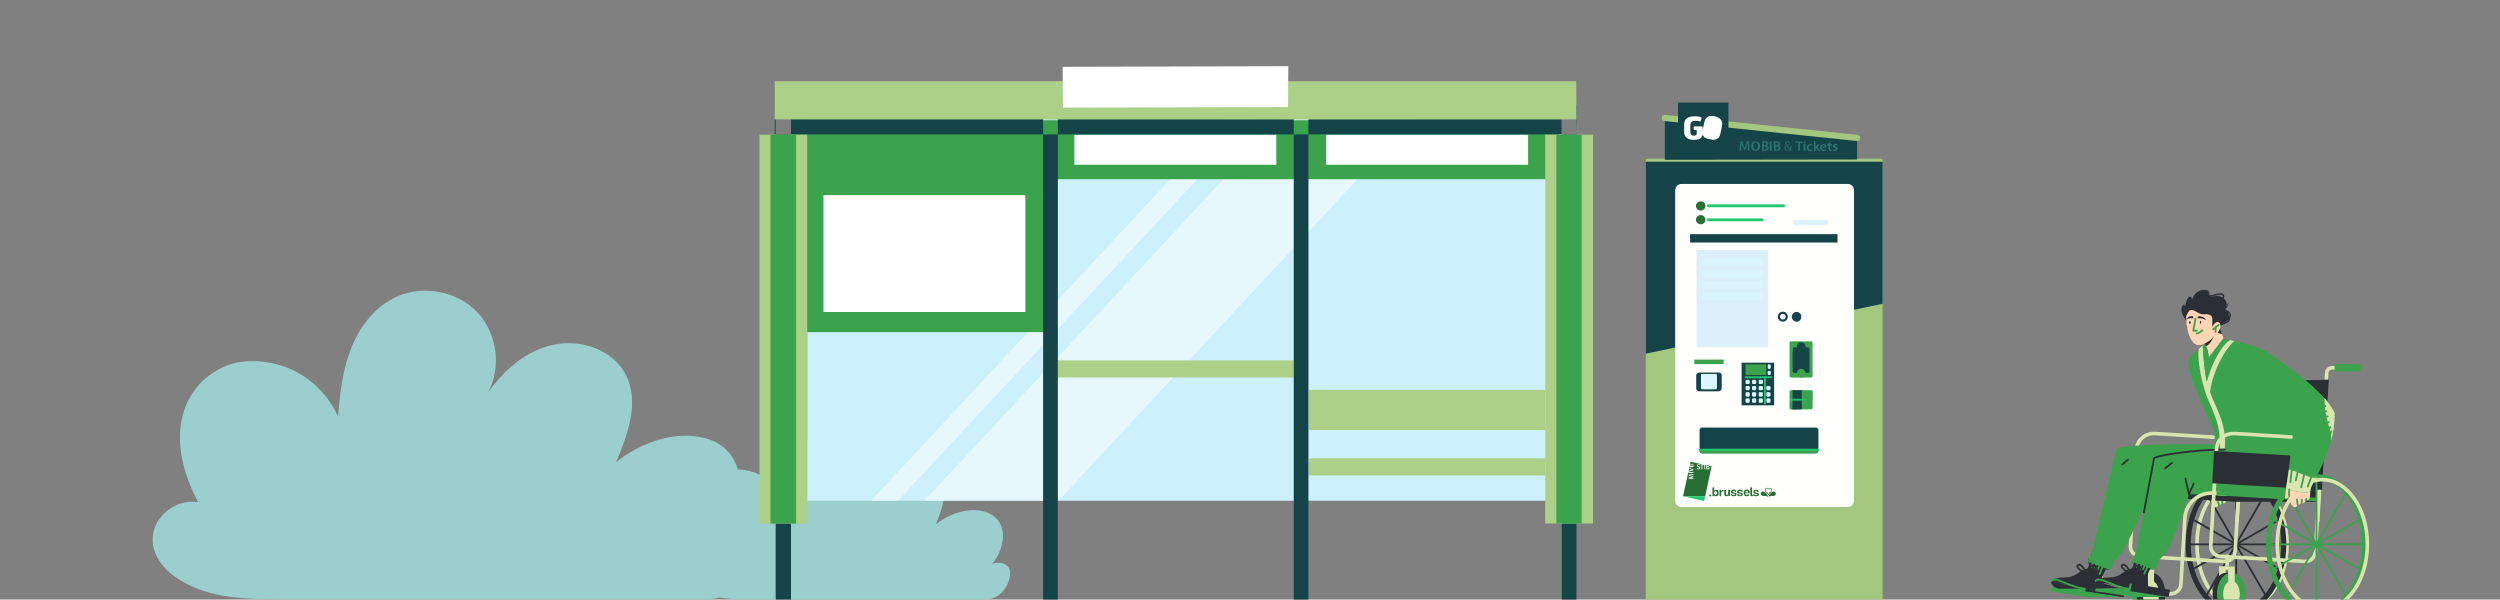 <svg width="688" height="165" viewBox="0 0 688 165" fill="none" xmlns="http://www.w3.org/2000/svg">
<rect x="0" y="0" width="688" height="165" fill="#808080" stroke="none"/>
<path d="M56.801 162.865C49.82 160.73 42.256 155.967 42.007 148.741C41.758 142.5 48.324 136.998 54.557 138.23C43.919 118.193 51.648 104.152 63.533 100.21C70.681 97.911 85.974 99.635 93.039 114.58C93.538 108.175 94.286 101.688 96.696 95.694C99.106 89.699 103.345 84.197 109.329 81.57C116.643 78.367 125.952 80.174 131.438 86.004C136.84 91.834 138.087 101.113 134.264 108.093C138.586 101.852 144.819 96.433 152.383 94.872C159.863 93.23 168.673 96.268 172.164 103.002C176.07 110.475 172.829 119.425 169.587 127.144C175.571 122.464 183.218 119.343 190.698 120C205.493 121.314 207.155 136.341 197.181 148.084C198.76 145.292 204.828 145.867 206.739 149.151C208.568 152.436 204.994 164.918 194.521 164.918H76.915C70.349 164.918 62.952 164.754 56.801 162.865ZM195.934 163.85C192.028 162.701 187.955 160.073 187.789 156.131C187.706 152.765 191.28 149.726 194.688 150.383C188.87 139.462 193.109 131.825 199.591 129.69C203.498 128.376 211.809 129.361 215.716 137.491C215.965 133.96 216.38 130.429 217.71 127.144C218.957 123.942 221.284 120.903 224.526 119.507C228.515 117.701 233.668 118.686 236.66 121.889C239.652 125.091 240.317 130.183 238.24 133.96C240.567 130.511 243.974 127.555 248.047 126.734C252.203 125.83 256.94 127.473 258.935 131.168C261.013 135.274 259.267 140.119 257.522 144.307C260.763 141.761 264.919 140.119 268.992 140.447C277.137 141.186 278.051 149.398 272.566 155.803C273.397 154.325 276.721 154.571 277.719 156.378C278.799 158.184 276.805 165 271.07 165H206.905C203.248 165 199.259 164.918 195.934 163.85Z" fill="#9ACFCD"/>
<path d="M517.634 168.546H453.297C453.065 168.546 452.911 168.314 452.911 168.082V44.047C452.911 43.816 453.065 43.661 453.297 43.661H517.634C517.865 43.661 518.097 43.816 518.097 44.047V168.082C518.097 168.314 517.865 168.546 517.634 168.546Z" fill="#A3C77E"/>
<path d="M518.097 44.511H452.911V97.338L518.097 83.59V44.511Z" fill="#154448"/>
<path d="M508.454 139.507H462.785C461.782 139.507 461.011 138.734 461.011 137.73V52.389C461.011 51.385 461.782 50.612 462.785 50.612H508.454C509.456 50.612 510.228 51.385 510.228 52.389V137.73C510.228 138.734 509.456 139.507 508.454 139.507Z" fill="#FFFFFE"/>
<path d="M493.643 60.575H503.054V61.888H493.643V60.575Z" fill="#DBF0FA"/>
<path d="M458.157 43.97V32.462L511.077 37.946V43.893L458.157 43.97Z" fill="#154448"/>
<path fill-rule="evenodd" clip-rule="evenodd" d="M470.654 136.649C470.5 136.649 470.346 136.494 470.346 136.34C470.346 136.185 470.5 136.108 470.654 136.108C470.886 136.108 470.963 136.185 470.963 136.34C470.911 136.546 470.809 136.649 470.654 136.649ZM471.734 134.641C471.734 134.872 471.734 134.872 471.734 134.95C471.734 135.001 471.734 135.027 471.734 135.027C471.811 135.027 471.889 134.795 472.274 134.795C472.737 134.795 472.969 135.104 472.969 135.645C472.969 136.263 472.737 136.572 472.274 136.572C471.734 136.572 471.734 136.263 471.657 136.263C471.657 136.263 471.657 136.34 471.657 136.417C471.657 136.572 471.58 136.572 471.426 136.572C471.271 136.572 471.271 136.494 471.271 136.417C471.271 136.108 471.271 135.49 471.271 134.332C471.271 134.177 471.271 134.1 471.503 134.1C471.734 134.1 471.734 134.177 471.734 134.332V134.641ZM472.506 135.645C472.506 135.259 472.351 135.181 472.12 135.181C471.889 135.181 471.734 135.259 471.734 135.645C471.734 136.031 471.889 136.185 472.12 136.185C472.351 136.185 472.506 136.031 472.506 135.645ZM473.663 136.34C473.663 136.494 473.663 136.572 473.431 136.572C473.277 136.572 473.2 136.494 473.2 136.34C473.2 135.49 473.2 135.027 473.2 134.95C473.2 134.872 473.277 134.795 473.431 134.795C473.586 134.795 473.586 134.872 473.586 134.95C473.586 135.104 473.663 135.104 473.663 135.104C473.74 135.104 473.74 134.795 474.126 134.795C474.28 134.795 474.357 134.872 474.357 135.027C474.357 135.104 474.28 135.259 474.126 135.259C473.817 135.259 473.663 135.413 473.663 135.722V136.34ZM475.9 136.494C475.746 136.494 475.669 136.494 475.669 136.34C475.669 136.263 475.669 136.263 475.669 136.263C475.591 136.263 475.591 136.572 475.051 136.572C474.691 136.572 474.511 136.314 474.511 135.799C474.511 135.259 474.511 135.568 474.511 134.95C474.511 134.872 474.511 134.795 474.743 134.795C474.897 134.795 474.974 134.795 474.974 134.95C474.974 135.027 474.974 135.568 474.974 135.722C474.974 136.031 475.077 136.185 475.283 136.185C475.489 136.185 475.591 136.005 475.591 135.645C475.591 135.181 475.591 135.027 475.591 134.95C475.591 134.795 475.669 134.795 475.823 134.795C476.054 134.795 476.131 134.795 476.131 134.95C476.131 135.181 476.131 136.263 476.131 136.34C476.131 136.443 476.054 136.494 475.9 136.494ZM477.134 136.263C477.366 136.263 477.443 136.108 477.443 136.031C477.443 135.954 477.289 135.876 476.903 135.876C476.44 135.799 476.363 135.568 476.363 135.336C476.363 134.95 476.749 134.718 477.134 134.718C477.597 134.718 477.829 134.95 477.829 135.259C477.829 135.362 477.751 135.413 477.597 135.413C477.52 135.413 477.443 135.336 477.443 135.259C477.391 135.156 477.289 135.104 477.134 135.104C476.929 135.104 476.826 135.156 476.826 135.259C476.826 135.413 476.826 135.49 477.211 135.568C477.829 135.645 477.906 135.799 477.906 136.031C477.906 136.34 477.674 136.572 477.057 136.572C476.517 136.572 476.363 136.263 476.363 136.108C476.363 136.005 476.414 135.954 476.517 135.954C476.749 135.954 476.671 136.263 477.134 136.263ZM478.909 136.263C479.14 136.263 479.14 136.108 479.14 136.031C479.14 135.954 479.063 135.876 478.677 135.876C478.214 135.799 478.06 135.568 478.06 135.336C478.06 134.95 478.446 134.718 478.831 134.718C479.371 134.718 479.603 134.95 479.603 135.259C479.603 135.362 479.526 135.413 479.371 135.413C479.294 135.413 479.217 135.336 479.217 135.259C479.114 135.156 478.986 135.104 478.831 135.104C478.626 135.104 478.523 135.156 478.523 135.259C478.523 135.413 478.6 135.49 478.986 135.568C479.526 135.645 479.603 135.799 479.603 136.031C479.603 136.34 479.371 136.572 478.831 136.572C478.291 136.572 478.06 136.263 478.06 136.108C478.06 136.005 478.111 135.954 478.214 135.954C478.446 135.954 478.446 136.263 478.909 136.263ZM480.683 136.572C480.143 136.572 479.834 136.185 479.834 135.645C479.834 135.104 480.143 134.718 480.683 134.718C481.223 134.718 481.531 135.027 481.531 135.49C481.531 135.645 481.454 135.722 481.3 135.722C481.223 135.722 480.451 135.722 480.374 135.722C480.297 135.722 480.297 135.722 480.297 135.799C480.297 136.031 480.451 136.185 480.683 136.185C481.146 136.185 481.069 135.954 481.3 135.954C481.377 135.954 481.454 135.954 481.454 136.108C481.454 136.263 481.223 136.572 480.683 136.572ZM480.991 135.49C481.043 135.49 481.069 135.465 481.069 135.413C481.069 135.259 480.991 135.104 480.683 135.104C480.374 135.104 480.297 135.259 480.297 135.413C480.297 135.465 480.323 135.49 480.374 135.49H480.991ZM481.686 134.255C481.686 134.152 481.763 134.1 481.917 134.1C482.071 134.1 482.149 134.1 482.149 134.255C482.149 134.486 482.149 135.954 482.149 136.108C482.149 136.16 482.174 136.185 482.226 136.185C482.226 136.185 482.251 136.185 482.303 136.185C482.406 136.185 482.457 136.237 482.457 136.34C482.457 136.494 482.354 136.572 482.149 136.572C481.84 136.572 481.686 136.417 481.686 136.108V134.255ZM483.306 136.263C483.537 136.263 483.614 136.185 483.614 136.108C483.614 135.954 483.46 135.954 483.074 135.876C482.611 135.799 482.534 135.568 482.534 135.336C482.534 134.95 482.843 134.795 483.229 134.795C483.769 134.795 484 135.027 484 135.259C484 135.362 483.923 135.413 483.769 135.413C483.691 135.413 483.614 135.336 483.614 135.336C483.511 135.181 483.383 135.104 483.229 135.104C483.074 135.104 482.997 135.181 482.997 135.336C482.997 135.413 482.997 135.49 483.383 135.568C483.923 135.645 484.077 135.799 484.077 136.031C484.077 136.34 483.846 136.572 483.229 136.572C482.689 136.572 482.457 136.34 482.457 136.185C482.457 136.031 482.534 135.954 482.689 135.954C482.843 135.954 482.843 136.263 483.306 136.263ZM486.314 136.031C486.391 136.185 486.469 136.417 486.546 136.572C486.546 136.674 486.546 136.726 486.546 136.726C486.494 136.726 486.443 136.726 486.391 136.726C486.391 136.649 486.237 136.494 486.006 136.494C485.697 136.417 485.543 136.494 485.234 136.494C484.926 136.494 484.54 136.263 484.54 135.876C484.54 135.49 484.849 135.259 485.157 135.259C485.697 135.259 486.083 135.722 486.314 136.031ZM488.089 135.259C488.397 135.259 488.706 135.49 488.706 135.876C488.706 136.263 488.397 136.494 488.089 136.494C487.703 136.494 487.549 136.417 487.24 136.494C487.086 136.494 486.931 136.649 486.854 136.726C486.854 136.726 486.829 136.726 486.777 136.726C486.726 136.726 486.726 136.674 486.777 136.572C486.777 136.417 486.854 136.185 487.009 136.031C487.24 135.722 487.626 135.259 488.089 135.259Z" fill="#296E35"/>
<path fill-rule="evenodd" clip-rule="evenodd" d="M487.702 134.872C487.702 135.027 487.625 135.104 487.548 135.181C487.548 135.336 487.394 135.413 487.317 135.49C487.085 135.722 486.931 135.876 486.777 136.185C486.777 136.237 486.751 136.262 486.699 136.262C486.648 136.262 486.622 136.237 486.622 136.185C486.468 135.876 486.314 135.722 486.082 135.49C485.928 135.413 485.851 135.336 485.774 135.181C485.774 135.104 485.697 135.027 485.697 134.872C485.697 134.486 486.005 134.254 486.314 134.254C486.468 134.254 486.622 134.332 486.699 134.409C486.777 134.332 486.931 134.254 487.085 134.254C487.394 134.254 487.702 134.486 487.702 134.872ZM487.548 134.872C487.548 134.641 487.317 134.409 487.085 134.409C486.854 134.409 486.777 134.563 486.699 134.641C486.622 134.563 486.545 134.409 486.314 134.409C486.082 134.409 485.851 134.641 485.851 134.872C485.851 134.924 485.877 135.001 485.928 135.104C486.159 135.413 486.468 135.49 486.699 135.953C486.931 135.49 487.239 135.413 487.471 135.104C487.522 135.001 487.548 134.924 487.548 134.872ZM471.039 128.307L469.265 136.571H463.171L464.637 129.852L466.025 129.389V129.157L464.868 128.771L464.945 128.539H466.025V128.153C466.025 127.793 465.897 127.612 465.639 127.612C465.485 127.612 465.331 127.69 465.254 127.921C465.254 127.818 465.202 127.741 465.099 127.69L465.254 127.072L468.725 127.844H467.954V127.999H468.262V129.157H468.494V127.999H468.879V127.844L469.034 127.921V129.157H469.265V127.921L469.574 127.999V129.157H469.959C470.268 129.157 470.499 129.08 470.499 128.771C470.499 128.694 470.422 128.539 470.191 128.462C470.345 128.41 470.422 128.333 470.422 128.23L471.039 128.307ZM466.025 129.929H464.714V130.161H466.025V129.929ZM466.025 130.47L464.714 130.624V130.933L465.485 131.088C465.588 131.139 465.639 131.165 465.639 131.165C465.639 131.165 465.588 131.191 465.485 131.242L464.714 131.397V131.706L466.025 131.86V131.628L465.254 131.551C465.099 131.551 465.022 131.551 464.945 131.551C465.022 131.551 465.099 131.551 465.254 131.474L466.025 131.32V131.088L465.177 130.856C465.074 130.805 464.997 130.779 464.945 130.779C465.022 130.779 465.099 130.779 465.177 130.779L466.025 130.702V130.47ZM467.954 128.694C467.954 128.539 467.799 128.385 467.568 128.307H467.414C467.259 128.23 467.259 128.23 467.259 128.076C467.259 127.999 467.337 127.921 467.491 127.921C467.568 127.921 467.645 127.921 467.799 127.999L467.877 127.844C467.774 127.793 467.645 127.767 467.491 127.767C467.182 127.767 467.028 127.921 467.028 128.153C467.028 128.205 467.028 128.256 467.028 128.307C467.079 128.41 467.182 128.488 467.337 128.539H467.491C467.594 128.591 467.645 128.668 467.645 128.771C467.645 128.874 467.568 128.925 467.414 128.925C467.259 128.925 467.131 128.9 467.028 128.848L466.951 129.003C467.105 129.106 467.259 129.157 467.414 129.157C467.722 129.157 467.954 128.925 467.954 128.694ZM465.485 129.312L464.714 129.543L464.868 128.925L465.408 129.157C465.614 129.209 465.717 129.234 465.717 129.234C465.717 129.234 465.639 129.26 465.485 129.312ZM470.191 128.539C470.268 128.539 470.268 128.616 470.268 128.694C470.268 128.848 470.191 128.925 470.037 128.925H469.805V128.539H470.037C470.088 128.488 470.139 128.488 470.191 128.539ZM465.871 128.076V128.23H465.408V128.076C465.408 128.024 465.408 127.973 465.408 127.921C465.485 127.844 465.562 127.767 465.639 127.767C465.717 127.767 465.871 127.844 465.871 128.076ZM470.037 128.307H469.805V127.999L470.268 128.076C470.268 128.076 470.268 128.102 470.268 128.153C470.268 128.205 470.242 128.23 470.191 128.23C470.114 128.307 470.114 128.307 470.037 128.307ZM465.254 128.23H465.022L465.099 127.844C465.151 127.844 465.177 127.87 465.177 127.921C465.228 127.921 465.254 127.973 465.254 128.076V128.23Z" fill="#296E35"/>
<path d="M463.171 136.572L468.957 137.885L469.265 136.572H463.171Z" fill="#22C96F"/>
<path d="M469.343 56.636C469.343 57.408 468.725 57.949 468.031 57.949C467.337 57.949 466.72 57.408 466.72 56.636C466.72 55.941 467.337 55.4 468.031 55.4C468.725 55.4 469.343 55.941 469.343 56.636ZM469.343 60.498C469.343 61.193 468.725 61.733 468.031 61.733C467.337 61.733 466.72 61.193 466.72 60.498C466.72 59.725 467.337 59.185 468.031 59.185C468.725 59.185 469.343 59.725 469.343 60.498Z" fill="#296E35"/>
<path d="M484.926 60.498H470.114" stroke="#22C96F" stroke-width="0.8" stroke-linecap="round" stroke-linejoin="round"/>
<path d="M490.866 56.636H470.114" stroke="#22C96F" stroke-width="0.8" stroke-linecap="round" stroke-linejoin="round"/>
<path d="M472.968 107.687H467.645C467.183 107.687 466.797 107.301 466.797 106.837V103.285C466.797 102.821 467.183 102.512 467.645 102.512H472.968C473.431 102.512 473.817 102.821 473.817 103.285V106.837C473.817 107.301 473.431 107.687 472.968 107.687Z" fill="#154448"/>
<path d="M472.12 107.146H468.494C468.263 107.146 468.108 106.992 468.108 106.76V103.207C468.108 103.053 468.263 102.898 468.494 102.898H472.12C472.351 102.898 472.506 103.053 472.506 103.207V106.76C472.506 106.992 472.351 107.146 472.12 107.146Z" fill="#DAF5FD"/>
<path d="M474.357 100.195H466.257V98.96H474.357V100.195Z" fill="#3AA34C"/>
<path d="M499.66 124.755H468.494C468.031 124.755 467.723 124.446 467.723 124.06V118.345C467.723 117.959 468.031 117.65 468.494 117.65H499.66C500.123 117.65 500.431 117.959 500.431 118.345V124.06C500.431 124.446 500.123 124.755 499.66 124.755Z" fill="#154448"/>
<path d="M499.66 124.755H468.494C468.031 124.755 467.723 124.446 467.723 124.06V123.751H500.431V124.06C500.431 124.446 500.123 124.755 499.66 124.755ZM498.426 112.63L492.871 112.707C492.64 112.707 492.486 112.475 492.486 112.244V107.764C492.486 107.532 492.717 107.378 492.948 107.378H498.426C498.657 107.378 498.888 107.532 498.888 107.764L498.811 112.244C498.811 112.475 498.657 112.63 498.426 112.63Z" fill="#3AA34C"/>
<path d="M495.88 112.63L493.257 112.707L493.334 107.378H495.88V112.63Z" fill="#154448"/>
<path d="M496.651 110.004H492.871" stroke="#22C96F" stroke-width="0.5" stroke-linecap="round" stroke-linejoin="round"/>
<path d="M467.723 123.751H500.431" stroke="#22C96F" stroke-width="0.5" stroke-linecap="round" stroke-linejoin="round"/>
<path d="M488.243 111.548H479.294V99.809H488.243V111.548Z" fill="#154448"/>
<path d="M480.374 103.207H486.083V100.272H480.374V103.207Z" fill="#3AA34C"/>
<path d="M481.223 105.679H480.683C480.528 105.679 480.374 105.524 480.374 105.37V104.829C480.374 104.675 480.528 104.52 480.683 104.52H481.223C481.377 104.52 481.531 104.675 481.531 104.829V105.37C481.531 105.524 481.377 105.679 481.223 105.679ZM482.997 105.679H482.457C482.303 105.679 482.148 105.524 482.148 105.37V104.829C482.148 104.675 482.303 104.52 482.457 104.52H482.997C483.228 104.52 483.305 104.675 483.305 104.829V105.37C483.305 105.524 483.228 105.679 482.997 105.679ZM484.848 105.679H484.308C484.077 105.679 484 105.524 484 105.37V104.829C484 104.675 484.077 104.52 484.308 104.52H484.848C485.003 104.52 485.157 104.675 485.157 104.829V105.37C485.157 105.524 485.003 105.679 484.848 105.679ZM481.223 107.378H480.683C480.528 107.378 480.374 107.301 480.374 107.069V106.528C480.374 106.374 480.528 106.219 480.683 106.219H481.223C481.377 106.219 481.531 106.374 481.531 106.528V107.069C481.531 107.301 481.377 107.378 481.223 107.378ZM482.997 107.378H482.457C482.303 107.378 482.148 107.301 482.148 107.069V106.528C482.148 106.374 482.303 106.219 482.457 106.219H482.997C483.228 106.219 483.305 106.374 483.305 106.528V107.069C483.305 107.301 483.228 107.378 482.997 107.378ZM484.848 107.378H484.308C484.077 107.378 484 107.301 484 107.069V106.528C484 106.374 484.077 106.219 484.308 106.219H484.848C485.003 106.219 485.157 106.374 485.157 106.528V107.069C485.157 107.301 485.003 107.378 484.848 107.378ZM481.223 109.154H480.683C480.528 109.154 480.374 109 480.374 108.768V108.227C480.374 108.073 480.528 107.918 480.683 107.918H481.223C481.377 107.918 481.531 108.073 481.531 108.227V108.768C481.531 109 481.377 109.154 481.223 109.154ZM482.997 109.154H482.457C482.303 109.154 482.148 109 482.148 108.768V108.227C482.148 108.073 482.303 107.918 482.457 107.918H482.997C483.228 107.918 483.305 108.073 483.305 108.227V108.768C483.305 109 483.228 109.154 482.997 109.154ZM484.848 109.154H484.308C484.077 109.154 484 109 484 108.768V108.227C484 108.073 484.077 107.918 484.308 107.918H484.848C485.003 107.918 485.157 108.073 485.157 108.227V108.768C485.157 109 485.003 109.154 484.848 109.154ZM481.223 110.853H480.683C480.528 110.853 480.374 110.699 480.374 110.467V110.004C480.374 109.772 480.528 109.618 480.683 109.618H481.223C481.377 109.618 481.531 109.772 481.531 110.004V110.467C481.531 110.699 481.377 110.853 481.223 110.853ZM482.997 110.853H482.457C482.303 110.853 482.148 110.699 482.148 110.467V110.004C482.148 109.772 482.303 109.618 482.457 109.618H482.997C483.228 109.618 483.305 109.772 483.305 110.004V110.467C483.305 110.699 483.228 110.853 482.997 110.853ZM484.848 110.853H484.308C484.077 110.853 484 110.699 484 110.467V110.004C484 109.772 484.077 109.618 484.308 109.618H484.848C485.003 109.618 485.157 109.772 485.157 110.004V110.467C485.157 110.699 485.003 110.853 484.848 110.853ZM486.931 107.378H486.391C486.237 107.378 486.083 107.301 486.083 107.069V106.528C486.083 106.374 486.237 106.219 486.391 106.219H486.931C487.085 106.219 487.24 106.374 487.24 106.528V107.069C487.24 107.301 487.085 107.378 486.931 107.378ZM486.931 109.154H486.391C486.237 109.154 486.083 109 486.083 108.768V108.227C486.083 108.073 486.237 107.918 486.391 107.918H486.931C487.085 107.918 487.24 108.073 487.24 108.227V108.768C487.24 109 487.085 109.154 486.931 109.154ZM487.008 101.508H486.7C486.545 101.508 486.468 101.354 486.468 101.199V100.581C486.468 100.427 486.545 100.272 486.7 100.272H487.008C487.163 100.272 487.317 100.427 487.317 100.581V101.199C487.317 101.354 487.163 101.508 487.008 101.508ZM487.008 103.207H486.7C486.545 103.207 486.468 103.053 486.468 102.898V102.28C486.468 102.126 486.545 102.049 486.7 102.049H487.008C487.163 102.049 487.317 102.126 487.317 102.28V102.898C487.317 103.053 487.163 103.207 487.008 103.207ZM486.931 110.853H486.391C486.237 110.853 486.083 110.699 486.083 110.467V110.004C486.083 109.772 486.237 109.618 486.391 109.618H486.931C487.085 109.618 487.24 109.772 487.24 110.004V110.467C487.24 110.699 487.085 110.853 486.931 110.853Z" fill="#DAF5FD"/>
<path d="M480.374 103.825H487.471" stroke="#22C96F" stroke-width="0.5" stroke-linecap="round" stroke-linejoin="round"/>
<path d="M485.697 111.085V103.825" stroke="#22C96F" stroke-width="0.5" stroke-linecap="round" stroke-linejoin="round"/>
<path d="M498.425 103.902H492.871C492.717 103.902 492.485 103.671 492.485 103.516V94.326C492.485 94.171 492.717 93.939 492.871 93.939H498.425C498.657 93.939 498.811 94.171 498.811 94.326V103.516C498.811 103.671 498.657 103.902 498.425 103.902Z" fill="#3AA34C"/>
<path d="M496.883 95.407C496.883 96.025 496.343 96.565 495.648 96.565C495.031 96.565 494.491 96.025 494.491 95.407C494.491 94.712 495.031 94.171 495.648 94.171C496.343 94.171 496.883 94.712 496.883 95.407ZM497.345 102.666H493.951C493.643 102.666 493.334 102.435 493.334 102.049V96.179C493.334 95.793 493.643 95.561 493.951 95.561H497.345C497.731 95.561 497.963 95.793 497.963 96.179V102.049C497.963 102.435 497.731 102.666 497.345 102.666Z" fill="#154448"/>
<path d="M496.883 102.667C496.883 103.362 496.343 103.902 495.648 103.902C495.031 103.902 494.491 103.362 494.491 102.667C494.491 102.049 495.031 101.508 495.648 101.508C496.343 101.508 496.883 102.049 496.883 102.667Z" fill="#3AA34C"/>
<path d="M486.623 95.561H466.874V68.839H486.623V95.561Z" fill="#DBF0FA"/>
<path d="M484.694 73.164H468.803C468.571 73.164 468.417 72.932 468.417 72.778V71.311C468.417 71.079 468.571 70.924 468.803 70.924H484.694C484.926 70.924 485.08 71.079 485.08 71.311V72.778C485.08 72.932 484.926 73.164 484.694 73.164ZM484.694 76.408H468.803C468.571 76.408 468.417 76.176 468.417 76.022V74.554C468.417 74.323 468.571 74.168 468.803 74.168H484.694C484.926 74.168 485.08 74.323 485.08 74.554V76.022C485.08 76.176 484.926 76.408 484.694 76.408ZM484.694 79.497H468.803C468.571 79.497 468.417 79.265 468.417 79.111V77.644C468.417 77.412 468.571 77.257 468.803 77.257H484.694C484.926 77.257 485.08 77.412 485.08 77.644V79.111C485.08 79.265 484.926 79.497 484.694 79.497ZM484.694 82.664H468.803C468.571 82.664 468.417 82.509 468.417 82.277V80.81C468.417 80.656 468.571 80.424 468.803 80.424H484.694C484.926 80.424 485.08 80.656 485.08 80.81V82.277C485.08 82.509 484.926 82.664 484.694 82.664Z" fill="#DAF5FD"/>
<path d="M458.157 32.462L511.077 37.946" stroke="#A3C77E" stroke-width="1.7" stroke-linecap="round" stroke-linejoin="round"/>
<path d="M475.668 28.215H461.782V42.117H475.668V28.215Z" fill="#154448"/>
<path d="M471.888 31.999C470.268 31.69 469.419 32.154 469.034 33.621L468.571 35.783V35.088C468.571 34.779 468.571 34.779 468.185 34.779H466.257C466.102 34.779 466.102 34.857 466.102 34.934V35.629C466.102 35.783 466.179 35.783 466.257 35.783H466.797C466.951 35.783 466.951 35.861 466.951 35.938V36.633C466.951 37.019 466.797 37.328 466.179 37.328C465.408 37.328 465.177 36.942 465.177 36.092V34.548C465.177 33.389 465.871 33.235 466.642 33.235C467.337 33.235 467.645 33.312 467.877 33.467C468.031 33.467 468.339 32.462 468.262 32.385C468.185 32.231 467.645 31.999 466.488 31.999C464.019 31.999 463.479 33.08 463.479 34.393V36.324C463.479 37.483 464.174 38.487 466.179 38.487C467.954 38.487 468.417 37.791 468.571 37.019C468.802 37.946 469.882 38.255 470.577 38.332C471.271 38.487 472.968 38.873 473.431 36.865L473.894 34.702C474.279 33.003 473.122 32.308 471.888 31.999Z" fill="white"/>
<path fill-rule="evenodd" clip-rule="evenodd" d="M480.991 39.336C480.914 39.645 480.22 41.19 480.22 41.19H479.911C479.911 41.19 479.294 39.645 479.217 39.336C479.217 39.645 479.14 41.499 479.14 41.499H478.754L478.831 38.873H479.448L480.065 40.727L480.76 38.873H481.377L481.454 41.499H480.991C480.991 41.499 480.991 39.645 480.991 39.336ZM484.385 40.109C484.385 41.035 483.845 41.499 483.151 41.499C482.38 41.499 481.917 40.958 481.917 40.186C481.917 39.414 482.457 38.873 483.151 38.873C483.922 38.873 484.385 39.414 484.385 40.109ZM482.457 40.186C482.457 40.727 482.688 41.113 483.151 41.113C483.614 41.113 483.845 40.727 483.845 40.186C483.845 39.645 483.614 39.182 483.151 39.182C482.688 39.182 482.457 39.645 482.457 40.186ZM484.925 38.873H485.62C485.928 38.873 486.16 38.873 486.314 39.028C486.468 39.105 486.622 39.259 486.622 39.491C486.622 39.723 486.468 39.954 486.16 40.109C486.468 40.186 486.7 40.34 486.7 40.727C486.7 40.958 486.622 41.113 486.468 41.267C486.237 41.422 485.928 41.499 485.465 41.499H484.925V38.873ZM485.388 39.954H485.62C485.928 39.954 486.082 39.8 486.082 39.568C486.082 39.336 485.928 39.182 485.62 39.182C485.517 39.182 485.44 39.208 485.388 39.259V39.954ZM485.388 41.113C485.44 41.113 485.517 41.113 485.62 41.113C485.928 41.113 486.16 41.035 486.16 40.727C486.16 40.418 485.928 40.263 485.62 40.263H485.388V41.113ZM487.548 41.499H487.008V38.873H487.548V41.499ZM488.165 38.873H488.86C489.245 38.873 489.4 38.95 489.631 39.105C489.785 39.182 489.862 39.336 489.862 39.568C489.862 39.8 489.708 40.032 489.477 40.109C489.708 40.186 489.94 40.418 489.94 40.727C489.94 40.958 489.862 41.19 489.708 41.267C489.554 41.422 489.245 41.499 488.782 41.499H488.165V38.873ZM488.628 39.954H488.86C489.245 39.954 489.4 39.8 489.4 39.645C489.4 39.336 489.245 39.259 488.937 39.259C488.782 39.259 488.68 39.259 488.628 39.259V39.954ZM488.628 41.19C488.68 41.19 488.757 41.19 488.86 41.19C489.168 41.19 489.477 41.035 489.477 40.727C489.477 40.418 489.245 40.34 488.86 40.34H488.628V41.19ZM491.02 40.804C491.02 40.495 491.2 40.263 491.56 40.109V40.032C491.56 40.032 491.328 39.8 491.328 39.491C491.328 39.182 491.56 38.873 491.945 38.873C492.331 38.873 492.485 39.105 492.485 39.414C492.485 39.877 491.945 40.109 491.945 40.109C492.177 40.418 492.408 40.649 492.562 40.881H492.64C492.742 40.675 492.82 40.418 492.871 40.109H493.102C493.051 40.521 492.948 40.83 492.794 41.035C492.897 41.139 493 41.267 493.102 41.422L493.18 41.499H492.794C492.742 41.447 492.691 41.37 492.64 41.267L492.562 41.19V41.267C492.357 41.422 492.1 41.499 491.791 41.499C491.328 41.499 491.02 41.19 491.02 40.804ZM491.637 39.491C491.637 39.645 491.714 39.8 491.791 39.954H491.868C492.1 39.8 492.254 39.645 492.254 39.414C492.254 39.259 492.177 39.105 491.945 39.105C491.714 39.105 491.637 39.259 491.637 39.491ZM491.328 40.804C491.328 41.113 491.56 41.344 491.868 41.344C492.074 41.344 492.254 41.242 492.408 41.035C492.254 40.881 491.945 40.572 491.714 40.263V40.186H491.637C491.431 40.34 491.328 40.546 491.328 40.804ZM494.877 39.336H494.105V38.95H496.034V39.336H495.34V41.499H494.877V39.336ZM496.42 41.499C496.42 41.499 496.342 41.422 496.342 41.19V39.645H496.882V41.19C496.882 41.422 496.882 41.499 496.882 41.499H496.42ZM496.882 39.105C496.882 39.259 496.805 39.414 496.651 39.414C496.497 39.414 496.342 39.259 496.342 39.105C496.342 39.028 496.497 38.873 496.651 38.873C496.805 38.873 496.882 39.028 496.882 39.105ZM498.734 41.499C498.58 41.499 498.425 41.576 498.194 41.576C497.577 41.576 497.191 41.19 497.191 40.572C497.191 40.032 497.577 39.645 498.271 39.645C498.425 39.645 498.58 39.645 498.734 39.723L498.657 40.032C498.554 40.032 498.425 40.006 498.271 39.954C497.885 39.954 497.654 40.263 497.731 40.572C497.731 40.958 497.962 41.19 498.271 41.19C498.425 41.19 498.554 41.164 498.657 41.113L498.734 41.499ZM499.66 40.495L500.2 39.723H500.817L500.122 40.495C500.122 40.495 500.585 40.881 500.894 41.576H500.354C500.045 40.958 499.66 40.649 499.66 40.649V41.576H499.197V39.182C499.197 38.95 499.12 38.873 499.12 38.873H499.582C499.582 38.873 499.66 38.95 499.66 39.182V40.495ZM501.357 40.649C501.357 41.035 501.665 41.19 501.974 41.19C502.205 41.19 502.36 41.19 502.437 41.113L502.514 41.422C502.36 41.525 502.154 41.576 501.897 41.576C501.28 41.576 500.894 41.19 500.894 40.649C500.894 40.109 501.28 39.645 501.82 39.645C502.437 39.645 502.668 40.109 502.668 40.572C502.36 40.727 501.357 40.649 501.357 40.649ZM502.205 40.34C502.205 40.186 502.128 39.954 501.82 39.954C501.511 39.954 501.434 40.186 501.357 40.418C501.357 40.418 501.974 40.418 502.205 40.34ZM503.671 39.182V39.645H504.134V40.032H503.671V40.881C503.671 41.035 503.748 41.19 503.902 41.19C503.954 41.19 504.005 41.19 504.057 41.19V41.499C504.005 41.55 503.902 41.576 503.748 41.576C503.594 41.576 503.465 41.525 503.362 41.422C503.26 41.319 503.208 41.139 503.208 40.881V40.032H502.9V39.645H503.208V39.336L503.671 39.182ZM504.442 41.035C504.597 41.113 504.751 41.19 504.982 41.19C505.137 41.19 505.214 41.113 505.214 41.035C505.214 40.881 505.137 40.804 504.905 40.727C504.597 40.572 504.442 40.418 504.442 40.186C504.442 39.877 504.674 39.568 505.137 39.568C505.368 39.568 505.522 39.645 505.6 39.723L505.522 40.032C505.445 40.032 505.291 39.954 505.137 39.954C504.982 39.954 504.905 40.032 504.905 40.109C504.905 40.263 504.982 40.34 505.214 40.418C505.522 40.495 505.677 40.649 505.677 40.958C505.677 41.267 505.445 41.576 504.982 41.576C504.751 41.576 504.52 41.499 504.365 41.422L504.442 41.035Z" fill="#2D7370"/>
<path d="M491.714 87.143C491.714 86.602 491.251 86.061 490.634 86.061C490.017 86.061 489.554 86.602 489.554 87.143C489.554 87.761 490.017 88.224 490.634 88.224C491.251 88.224 491.714 87.761 491.714 87.143Z" stroke="#154448" stroke-width="0.6" stroke-miterlimit="10"/>
<path d="M495.725 87.143C495.725 86.448 495.185 85.83 494.414 85.83C493.72 85.83 493.102 86.448 493.102 87.143C493.102 87.915 493.72 88.533 494.414 88.533C495.185 88.533 495.725 87.915 495.725 87.143ZM505.677 66.754H465.1V64.436H505.677V66.754Z" fill="#154448"/>
<path d="M617.001 167.6C623.801 167.6 629.401 159.6 629.401 149.8C629.401 140 623.801 132 617.001 132C610.101 132 604.601 140 604.601 149.8C604.601 159.6 610.101 167.6 617.001 167.6Z" stroke="#D9E4AE" stroke-miterlimit="10"/>
<path d="M615.4 131.2V168.4" stroke="#2C2E35" stroke-width="0.5" stroke-miterlimit="10"/>
<path d="M623.9 135L606.8 164.6" stroke="#2C2E35" stroke-width="0.5" stroke-miterlimit="10"/>
<path d="M603.2 156.8L627.6 142.8" stroke="#2C2E35" stroke-width="0.5" stroke-miterlimit="10"/>
<path d="M628.5 149.8H602.2" stroke="#2C2E35" stroke-width="0.5" stroke-miterlimit="10"/>
<path d="M627.6 156.8L603.2 142.8" stroke="#2C2E35" stroke-width="0.5" stroke-miterlimit="10"/>
<path d="M607 135.4L623.7 164.2" stroke="#2C2E35" stroke-width="0.5" stroke-miterlimit="10"/>
<path d="M602.2 149.8C602.2 160 608.1 168.4 615.4 168.4C622.6 168.4 628.5 160 628.5 149.8C628.5 139.5 622.6 131.2 615.4 131.2C608.1 131.2 602.2 139.5 602.2 149.8Z" stroke="#2C2E35" stroke-width="1.4" stroke-miterlimit="10"/>
<path d="M614 130.5C614.2 132.2 614.1 136.3 613.9 137C613.7 137.6 613.2 137.8 612.9 137.7C612.7 138.2 612.1 138.7 611.6 138.5C611.3 138.9 610.8 138.9 610.6 138.8C610.4 139.3 610 139.8 609.4 139.5C608.8 139.1 608.6 138.6 608.5 138C608.5 137.4 608.2 136.5 608.2 136.5C608.2 136.5 607.9 137.1 607.4 137.2C606.9 137.3 607 136.9 607.1 136.5C607.2 136 607.3 133.7 608 132.6C608.6 131.5 609.9 130.3 609.9 130.3L614 130.5Z" fill="#D9E4AE"/>
<path d="M611.6 138.5L611.3 136.6" stroke="#3AA34C" stroke-width="0.5" stroke-linecap="round" stroke-linejoin="round"/>
<path d="M610.6 138.8L610 137" stroke="#3AA34C" stroke-width="0.5" stroke-linecap="round" stroke-linejoin="round"/>
<path d="M612.9 137.7L612.7 136.3" stroke="#2C2E35" stroke-width="0.5" stroke-linecap="round" stroke-linejoin="round"/>
<path d="M586.7 133.2L616.8 134.9L617.4 125.9L587.2 124.1L586.7 133.2Z" fill="#3AA34C"/>
<path d="M587.2 135.8L616 137.5" stroke="#3AA34C" stroke-width="0.5" stroke-linecap="round" stroke-linejoin="round"/>
<path d="M586.801 135.7C582.901 135.5 579.401 138.5 579.201 142.4L578.101 160.6C578.001 162.2 576.801 163.4 575.201 163.4H574.601" stroke="#D9E4AE" stroke-miterlimit="10"/>
<path d="M615.601 143.6L618.101 102.7C618.201 101.8 618.901 101.2 619.801 101.2H627.001" stroke="#D9E4AE" stroke-miterlimit="10"/>
<path d="M590.7 155.9V152.6" stroke="#D9E4AE" stroke-miterlimit="10"/>
<path d="M592.9 119.3L617 120.8L615.1 151.9C615 153.4 613.7 154.6 612.2 154.5L588.9 153.1C587.3 153 586.2 151.7 586.3 150.2L587.9 123.8C588.1 121.2 590.3 119.2 592.9 119.3Z" stroke="#D9E4AE" stroke-miterlimit="10"/>
<path d="M589.501 164.4C590.001 164.4 590.401 164 590.401 163.5V155.9H588.601V163.5C588.601 164 589.001 164.4 589.501 164.4Z" fill="#2C2E35"/>
<path d="M586.7 163.5C586.7 166.7 588.5 169.4 590.7 169.4H592C592 168.1 592.5 158.5 592 157.6H590.7C588.5 157.6 586.7 160.2 586.7 163.5Z" fill="#3AA34C"/>
<path d="M588 163.5C588 166.7 589.8 169.4 592 169.4C594.2 169.4 595.9 166.7 595.9 163.5C595.9 160.2 594.2 157.6 592 157.6C589.8 157.6 588 160.2 588 163.5Z" fill="#2C2E35"/>
<path d="M589.7 163.5C589.7 165.5 590.7 167.2 592 167.2C593.2 167.2 594.2 165.5 594.2 163.5C594.2 161.4 593.2 159.8 592 159.8C590.7 159.8 589.7 161.4 589.7 163.5Z" fill="#D9E4AE"/>
<path d="M588.601 156.8H592.801V155.9H588.601V156.8Z" fill="#2C2E35"/>
<path d="M592.001 164.4C592.501 164.4 592.801 164 592.801 163.5V153.3H591.101V163.5C591.101 164 591.501 164.4 592.001 164.4Z" fill="#D9E4AE"/>
<path d="M620.4 102.2H627C627.3 102.2 627.6 101.9 627.6 101.6V100.8C627.6 100.4 627.3 100.2 627 100.2H620.4V102.2Z" fill="#3AA34C"/>
<path d="M638.4 137.5L609.6 135.8L587.9 135.1L588.4 136.5L615.3 138.1H638.1L638.4 137.5ZM615.3 136.2L638.1 137.5L640.2 104.6H617.3L615.3 136.2Z" fill="#2C2E35"/>
<path d="M564.8 162.7L575.3 164.3L575.7 162.3L565.1 160.6L564.8 162.7Z" fill="#3AA34C"/>
<path d="M584.4 164.3H574.7L564.2 162.7L564.3 162H574L584.4 164.3Z" fill="#3AA34C"/>
<path d="M573.9 162.7L584.4 164.3L584.5 163.7L574 162L573.9 162.7Z" fill="#2D3335"/>
<path d="M564.3 162H574L573.9 162.7H564.2L564.3 162Z" fill="#3AA34C"/>
<path d="M574.601 155C574.601 155 578.501 156.9 580.601 156.8L574.801 153.6L574.601 155Z" fill="#2C2E35"/>
<path d="M575.7 152L574.2 158.3L577.5 160.6L578.4 159L589.7 135.1L575.7 152Z" fill="#2C2E35"/>
<path d="M579.5 153.9L577.8 158" stroke="#3AA34C" stroke-width="0.5" stroke-linecap="round" stroke-linejoin="round"/>
<path d="M578.2 154.6L577.4 156.6" stroke="#3AA34C" stroke-width="0.5" stroke-linecap="round" stroke-linejoin="round"/>
<path d="M577.4 153.8L576.4 156.7" stroke="#3AA34C" stroke-width="0.5" stroke-linecap="round" stroke-linejoin="round"/>
<path d="M576.201 154.1L575.601 156" stroke="#3AA34C" stroke-width="0.5" stroke-linecap="round" stroke-linejoin="round"/>
<path d="M581.001 155.9C582.301 152.8 583.201 154 585.401 149.5C585.401 149.5 591.201 137.8 591.701 135.5L618.301 136.6C618.301 136.6 621.001 134.9 620.201 127.5C609.101 131.2 610.201 122.4 609.901 122.4C602.801 122 583.801 122.3 582.501 123.5L575.101 154.7L581.001 155.9Z" fill="#3AA34C"/>
<path d="M564.5 159.9C565.3 158.7 568.9 159 569.6 158.8C570.8 158.5 571.8 157.8 572.8 157.1C574.7 155.9 575 156.7 576.2 158.7C576.9 159.9 578.1 159.3 578.5 158.8C578.5 158.8 579.2 160.1 578.9 162.8L574 162H572.8L564.5 159.9ZM573.6 162C571 161.8 568.3 160.3 566.1 159.7C563.5 158.9 564.2 161.4 566.4 162C568.3 162 573.6 162 573.6 162ZM573.6 162C571 161.8 568.3 160.3 566.1 159.7C565.1 159.4 564.6 159.6 564.5 159.9" fill="#2C2E35"/>
<path d="M573.7 162C571.1 161.8 568.4 160.3 566.2 159.6C565.2 159.4 564.7 159.5 564.5 159.9" stroke="#3AA34C" stroke-width="0.5" stroke-linecap="round" stroke-linejoin="round"/>
<path d="M576.4 156.7C576.6 156.5 576.8 156.3 576.8 156C576.8 155.9 576.7 155.8 576.5 155.7C576.367 155.633 576.234 155.6 576.1 155.6C575.7 155.7 575.4 155.9 575.1 156.2C574.834 156.4 574.567 156.6 574.3 156.8C574.2 156.9 573.7 157.3 573.7 157.5C573.8 157.6 574.5 157.4 574.6 157.4C574.867 157.333 575.167 157.267 575.5 157.2C575.834 157.067 576.134 156.9 576.4 156.7ZM572.8 155.7C572.6 155.5 572.5 155.4 572.2 155.4C572 155.4 571.8 155.5 571.7 155.7C571.6 155.9 571.8 156.2 572 156.4C572.2 156.6 572.4 156.8 572.6 157C572.8 157.1 573 157.3 573.3 157.3C573.9 157.4 573.6 156.6 573.4 156.4C573.267 156.133 573.067 155.9 572.8 155.7Z" stroke="#2C2E35" stroke-width="0.5" stroke-linecap="round" stroke-linejoin="round"/>
<path d="M586.8 155C586.8 155 590.7 156.9 592.8 156.8L587 153.6L586.8 155Z" fill="#3AA34C"/>
<path d="M587.7 152.4L586.4 158.8L589.7 160.6L590.6 159L601.7 135.1L587.7 152.4Z" fill="#2C2E35"/>
<path d="M591.901 153.9L590.101 157.9" stroke="#3AA34C" stroke-width="0.5" stroke-linecap="round" stroke-linejoin="round"/>
<path d="M590.5 154.6L589.8 156.6" stroke="#3AA34C" stroke-width="0.5" stroke-linecap="round" stroke-linejoin="round"/>
<path d="M589.8 153.8L588.8 156.7" stroke="#3AA34C" stroke-width="0.5" stroke-linecap="round" stroke-linejoin="round"/>
<path d="M588.5 154L587.9 156" stroke="#3AA34C" stroke-width="0.5" stroke-linecap="round" stroke-linejoin="round"/>
<path d="M602.3 99.6C602.3 97.7 607.1 94.5 607.1 94.5L612.4 93.4C620.1 94.5 623.8 96.9 623.8 96.9C628.7 104.9 632.4 117.5 632.4 130.2C632.4 135.8 610.9 138.2 610.3 132.6C609.9 129.5 610.6 126.6 609.5 123.7C609.5 123.7 609.5 122.8 609.5 120C609.5 117.3 606.7 113.6 604.9 108.4C603.8 106 602.3 102.5 602.3 99.6Z" fill="#3AA34C"/>
<path d="M593.2 155.9C594.5 152.8 595.4 154 597.6 149.5C597.6 149.5 601.9 138.2 602.4 136L630.5 136.6C630.5 136.6 633.2 134.9 632.4 127.5C621.3 131.2 617.3 124.1 612.3 123.7C607 123.3 593.9 122.7 593.3 123.5L587.3 154.7L593.2 155.9Z" fill="#3AA34C"/>
<path d="M608.2 107.8C609.3 100.1 614.3 93.7 615.1 93.9C615.1 93.9 614.1 93.7 613.8 93.6C613 93.5 609.4 97.3 607.3 105C606.8 103.2 606 95.3 606.3 95C605.8 95.4 605.2 95.9 605.2 95.9C604.6 96.5 605.2 104 607.6 109.7L608.2 107.8Z" fill="#D9E4AE"/>
<path d="M606.3 95C606 95.3 606.8 103.2 607.3 105C609.4 97.3 613 93.5 613.8 93.6C612.9 93.5 611.4 93.2 610.4 93.3C608.7 93.4 607.4 94.1 606.3 95Z" fill="#3AA34C"/>
<path d="M613.8 93.6L614.9 93.8C614.5 93.733 614.133 93.667 613.8 93.6ZM611 123.7H612.3C612.2 121.9 612.6 121.8 612.1 118.7C611.4 114.4 609.3 111.2 607.9 107C607.8 106.5 606.5 106.4 606.8 107.3C608.1 111.9 610.2 114.6 610.7 118.9C611.1 121.8 610.7 121 611 123.7Z" fill="#D9E4AE"/>
<path d="M576.7 159.9C577.5 158.7 581.1 159 581.8 158.8C583 158.5 584 157.8 585 157.1C586.9 155.9 587.2 156.7 588.4 158.7C589.1 159.9 590.3 159.3 590.7 158.8C590.7 158.8 591.4 160 591.1 162.7L585 162.4L576.7 159.9ZM585.8 162C583.2 161.8 580.5 160.2 578.3 159.6C575.7 158.9 576.4 161.3 578.6 162C580.4 162 585.8 162 585.8 162ZM585.8 162C583.2 161.8 580.5 160.2 578.3 159.6C577.3 159.4 576.8 159.5 576.7 159.9" fill="#2C2E35"/>
<path d="M585.9 162C583.2 161.8 580.6 160.3 578.4 159.6C577.4 159.4 576.9 159.5 576.7 159.9" stroke="#3AA34C" stroke-width="0.5" stroke-linecap="round" stroke-linejoin="round"/>
<path d="M588.601 156.7C588.801 156.5 589.001 156.3 589.001 156C589.001 155.9 588.901 155.8 588.701 155.7C588.567 155.633 588.434 155.6 588.301 155.6C587.901 155.7 587.601 155.9 587.301 156.2C587.034 156.4 586.767 156.6 586.501 156.8C586.401 156.9 585.901 157.3 585.901 157.5C586.001 157.6 586.701 157.4 586.801 157.4C587.067 157.333 587.367 157.267 587.701 157.2C588.034 157.067 588.334 156.9 588.601 156.7ZM585.001 155.7C584.801 155.5 584.601 155.4 584.401 155.4C584.201 155.4 584.001 155.5 583.901 155.7C583.801 155.9 584.001 156.2 584.201 156.4C584.401 156.6 584.601 156.8 584.801 157C585.001 157.1 585.201 157.3 585.501 157.3C586.101 157.4 585.801 156.6 585.601 156.4C585.467 156.133 585.267 155.9 585.001 155.7Z" stroke="#2C2E35" stroke-width="0.5" stroke-linecap="round" stroke-linejoin="round"/>
<path d="M612.3 123.7C604.5 123.7 593.4 125.3 592.8 126.1L590 141" stroke="#2C2E35" stroke-width="0.5" stroke-linecap="round" stroke-linejoin="round"/>
<path d="M603.7 133.1L602.4 136L601.4 131.7" stroke="#2C2E35" stroke-width="0.5" stroke-linecap="round" stroke-linejoin="round"/>
<path d="M597.7 127.4L595.8 128.9" stroke="#2C2E35" stroke-width="0.5" stroke-linecap="round" stroke-linejoin="round"/>
<path d="M585.601 126.5L584.101 127.8" stroke="#2C2E35" stroke-width="0.5" stroke-linecap="round" stroke-linejoin="round"/>
<path d="M612.8 136L609 135.7C605 135.5 601.6 138.5 601.3 142.4L600.2 160.6C600.2 162.2 598.9 163.4 597.4 163.4H596.7" stroke="#D9E4AE" stroke-miterlimit="10"/>
<path d="M610 135.8L638.2 137.5" stroke="#3AA34C" stroke-miterlimit="10"/>
<path d="M637.8 143.6L640.3 102.7C640.3 101.8 641 101.2 641.9 101.2H649.1" stroke="#D9E4AE" stroke-miterlimit="10"/>
<path d="M612.9 155.9V152.6" stroke="#D9E4AE" stroke-miterlimit="10"/>
<path d="M615 119.3L639.1 120.8L637.2 151.9C637.1 153.4 635.8 154.6 634.3 154.5L611 153.1C609.5 153 608.3 151.7 608.4 150.2L610 123.4C610.2 120.8 612.4 119.2 615 119.3Z" stroke="#D9E4AE" stroke-miterlimit="10"/>
<path d="M611.6 164.4C612.1 164.4 612.5 164 612.5 163.5V155.9H610.7V163.5C610.7 164 611.1 164.4 611.6 164.4Z" fill="#D9E4AE"/>
<path d="M608.9 163.5C608.9 166.7 610.6 169.4 612.8 169.4H614.1C614.1 168.1 614.6 158.5 614.2 157.6H612.8C610.6 157.6 608.9 160.2 608.9 163.5Z" fill="#2C2E35"/>
<path d="M610.101 163.5C610.101 166.7 611.901 169.4 614.101 169.4C616.301 169.4 618.101 166.7 618.101 163.5C618.101 160.2 616.301 157.6 614.101 157.6C611.901 157.6 610.101 160.2 610.101 163.5Z" fill="#3AA34C"/>
<path d="M611.8 163.5C611.8 165.5 612.9 167.2 614.1 167.2C615.3 167.2 616.4 165.5 616.4 163.5C616.4 161.4 615.3 159.8 614.1 159.8C612.9 159.8 611.8 161.4 611.8 163.5ZM610.7 156.8H615V155.9H610.7V156.8ZM614.1 164.4C614.6 164.4 615 164.1 615 163.6V156H613.2V163.6C613.2 164.1 613.6 164.4 614.1 164.4Z" fill="#D9E4AE"/>
<path d="M642.5 102.2H649.1C649.5 102.2 649.7 101.9 649.7 101.6V100.8C649.7 100.4 649.5 100.2 649.1 100.2H642.5V102.2Z" fill="#3AA34C"/>
<path d="M639.9 120.1L637.4 120L638.9 104.5H640.9L639.9 120.1ZM573.9 162.7L584.4 164.3L584.5 163.7L574 162L573.9 162.7Z" fill="#2C2E35"/>
<path d="M596.8 164.3H587.2L576.7 162.7L576.8 162H592.1L596.8 164.3Z" fill="#3AA34C"/>
<path d="M586.3 162.7L596.8 164.3L597.2 162.3L586.7 160.6L586.3 162.7Z" fill="#2C2E35"/>
<path d="M585.701 162.7H586.301L586.701 160.6H586.101L585.701 162.7ZM576.701 162H586.401L586.301 162.7H576.601L576.701 162Z" fill="#3AA34C"/>
<path d="M608.8 133L639 134.8L639.5 125.9L609.3 124.1L608.8 133Z" fill="#2C2E35"/>
<path d="M637.5 131.2V168.4" stroke="#3AA34C" stroke-width="0.5" stroke-linecap="round" stroke-linejoin="round"/>
<path d="M646 135L629 164.6" stroke="#3AA34C" stroke-width="0.5" stroke-linecap="round" stroke-linejoin="round"/>
<path d="M625.3 156.8L649.7 142.8" stroke="#3AA34C" stroke-width="0.5" stroke-linecap="round" stroke-linejoin="round"/>
<path d="M650.7 149.8H624.3" stroke="#3AA34C" stroke-width="0.5" stroke-linecap="round" stroke-linejoin="round"/>
<path d="M649.7 156.8L625.3 142.8" stroke="#3AA34C" stroke-width="0.5" stroke-linecap="round" stroke-linejoin="round"/>
<path d="M629.2 135.4L645.8 164.2" stroke="#3AA34C" stroke-width="0.5" stroke-linecap="round" stroke-linejoin="round"/>
<path d="M624.3 149.8C624.3 160 630.2 168.4 637.5 168.4C644.8 168.4 650.7 160 650.7 149.8C650.7 139.5 644.8 131.2 637.5 131.2C630.2 131.2 624.3 139.5 624.3 149.8Z" stroke="#3AA34C" stroke-width="1.4" stroke-miterlimit="10"/>
<path d="M639.1 167.6C646 167.6 651.5 159.6 651.5 149.8C651.5 140 646 132 639.1 132C632.3 132 626.7 140 626.7 149.8C626.7 159.6 632.3 167.6 639.1 167.6Z" stroke="#D9E4AE" stroke-miterlimit="10"/>
<path d="M574.901 153C575.001 152.2 580.701 154.7 581.801 155.1C581.801 155.1 581.201 156.3 580.601 156.8C579.101 156.5 574.801 154.1 574.601 155C574.601 155.4 574.901 153 574.901 153Z" fill="#3AA34C"/>
<path d="M635.7 130.5C635.9 132.2 635.9 136.3 635.6 137C635.4 137.6 635 137.8 634.6 137.7C634.5 138.2 633.8 138.7 633.4 138.5C633 138.9 632.6 138.9 632.3 138.8C632.2 139.3 631.8 139.8 631.2 139.5C630.6 139.1 630.3 138.6 630.3 138C630.2 137.4 630 136.5 630 136.5C630 136.5 629.7 137.1 629.2 137.2C628.7 137.3 628.8 136.9 628.9 136.5C629 136 629 133.7 629.7 132.6C630.4 131.5 631.6 130.3 631.6 130.3L635.7 130.5Z" fill="#FFD5B3"/>
<path d="M635.8 134.9C636.1 132.4 642.8 124.3 642.5 113.6C639.7 107.8 629.4 100.4 623.8 96.9C621.1 95.3 623.4 111.2 626.2 114.1C627.4 115.3 631.3 117 631.3 117C631.3 117 630.2 127.4 629.1 134.5C629.1 134.5 635.7 136.6 635.8 134.9Z" fill="#3AA34C"/>
<path d="M635.801 134.9C635.901 134.1 636.601 132.9 637.601 131.3C636.401 132.2 632.001 129.5 629.901 129.2C629.601 131 629.401 132.8 629.101 134.5C629.101 134.5 635.701 136.6 635.801 134.9Z" fill="#D9E4AE"/>
<path d="M631 119.6L631.7 114.4" stroke="#3AA34C" stroke-width="0.5" stroke-linecap="round" stroke-linejoin="round"/>
<path d="M636.001 131.4L635.101 133.9" stroke="#3AA34C" stroke-width="0.5" stroke-linecap="round" stroke-linejoin="round"/>
<path d="M634.1 130.7L633.3 134.1" stroke="#3AA34C" stroke-width="0.5" stroke-linecap="round" stroke-linejoin="round"/>
<path d="M632.3 130L631.8 132.2" stroke="#3AA34C" stroke-width="0.5" stroke-linecap="round" stroke-linejoin="round"/>
<path d="M630.7 129.4L630.3 132.7" stroke="#3AA34C" stroke-width="0.5" stroke-linecap="round" stroke-linejoin="round"/>
<path d="M639.7 109.5C640.9 110.9 641.8 112.3 642.5 113.6C642.6 116.3 642.1 119.3 641.5 121.6C642 119 639.7 115.9 639.7 109.5Z" fill="#D9E4AE"/>
<path d="M640.6 114.6L639.3 114.7" stroke="#3AA34C" stroke-width="0.5" stroke-linecap="round" stroke-linejoin="round"/>
<path d="M640.2 113.2L639.2 113.1" stroke="#3AA34C" stroke-width="0.5" stroke-linecap="round" stroke-linejoin="round"/>
<path d="M639.901 111.8L639.101 110.8" stroke="#3AA34C" stroke-width="0.5" stroke-linecap="round" stroke-linejoin="round"/>
<path d="M640.9 116.2L639.9 116.4" stroke="#3AA34C" stroke-width="0.5" stroke-linecap="round" stroke-linejoin="round"/>
<path d="M641.301 117.5L640.601 118.5" stroke="#3AA34C" stroke-width="0.5" stroke-linecap="round" stroke-linejoin="round"/>
<path d="M641.6 118.7L641 120.2" stroke="#3AA34C" stroke-width="0.5" stroke-linecap="round" stroke-linejoin="round"/>
<path d="M623.8 96.9C620.2 94.9 621 109.9 626.9 114.4" stroke="#3AA34C" stroke-width="0.5" stroke-linecap="round" stroke-linejoin="round"/>
<path d="M587.1 153C587.2 152.2 592.9 154.7 594 155.1C594 155.1 593.4 156.3 592.8 156.8C591.3 156.5 586.9 154.1 586.8 155C586.8 155.4 587.1 153 587.1 153Z" fill="#3AA34C"/>
<path d="M631.3 117.2L629.4 115.7" stroke="#3AA34C" stroke-width="0.5" stroke-linecap="round" stroke-linejoin="round"/>
<path d="M630 136.5C629.9 135.8 630 135 630 134.7" stroke="#3AA34C" stroke-width="0.5" stroke-linecap="round" stroke-linejoin="round"/>
<path d="M632.301 138.8C632.301 138.4 632.101 137.5 632.101 137.5" stroke="#3AA34C" stroke-width="0.5" stroke-linecap="round" stroke-linejoin="round"/>
<path d="M633.4 138.5L633.5 137.5" stroke="#3AA34C" stroke-width="0.5" stroke-linecap="round" stroke-linejoin="round"/>
<path d="M634.601 137.7L634.701 137.3" stroke="#3AA34C" stroke-width="0.5" stroke-linecap="round" stroke-linejoin="round"/>
<path d="M640.201 121.6C639.501 123.6 635.801 127.2 635.101 128.1" stroke="#3AA34C" stroke-width="0.5" stroke-linecap="round" stroke-linejoin="round"/>
<path d="M630.9 121L630.4 125.3" stroke="#3AA34C" stroke-width="0.5" stroke-linecap="round" stroke-linejoin="round"/>
<path d="M607.101 94.5L607.201 99.9L607.901 98.3L607.501 95L607.101 94.5Z" fill="#3AA34C"/>
<path d="M612.5 88.3C614.1 87.4 614.3 86.3 612.5 85.4" stroke="#2C2E35" stroke-width="0.4" stroke-linecap="round" stroke-linejoin="round"/>
<path d="M610.7 89.6C611.3 89.1 614.6 88.6 613.2 87.1" stroke="#2C2E35" stroke-width="0.4" stroke-linecap="round" stroke-linejoin="round"/>
<path d="M609.7 87.2L611.9 93L607.9 98.3L607.6 96.3L605.2 91L609.7 87.2Z" fill="#FFD5B3"/>
<path d="M606.101 93.2C606.101 93.2 608.101 93.2 609.201 92.4C609.201 92.4 608.701 94.5 607.101 95.3L606.101 93.2Z" fill="#2C2E35"/>
<path d="M611.4 84.8C610.9 87.9 610 92.3 608.3 93.6C606.8 94.6 606 95 605.1 95C604.1 95 603.2 94.1 602.6 92.6C602.2 91.7 601.2 88.7 601.8 83.8" fill="#FFD5B3"/>
<path d="M601.401 84.2C601.701 81.6 603.001 81 603.301 82.4C603.701 81.1 604.301 80.6 605.001 80.2C606.501 79.3 608.101 79.8 607.901 81.1C607.901 81.5 608.201 81.8 609.001 81.6C609.701 81.4 610.401 81.4 611.101 81.6C611.801 81.8 612.401 82.4 612.701 83.1C612.901 83.8 612.801 84.6 612.301 85.1C614.501 86.9 613.001 88.3 612.101 88.8C610.601 89.6 610.701 89.6 610.701 89.6L611.501 91.9C610.701 91.9 608.601 91.1 608.801 89C608.901 88.3 608.901 87.1 608.401 86.8C607.201 86.1 606.601 86.8 605.401 86.3C604.201 85.8 603.801 85.1 602.601 85.4C602.001 86 601.901 86.7 601.601 87L601.701 88.5C601.601 88.1 601.301 87.7 600.901 87.1C599.901 85.5 600.401 83.3 601.401 84.2Z" fill="#2C2E35"/>
<path d="M610.9 90.5C610.6 91.5 609.8 92.2 609.2 92.2C608.6 92.1 608.4 91.3 608.7 90.3C609 89.3 609.8 88.5 610.4 88.6C610.9 88.7 611.3 89.4 610.9 90.5Z" fill="#FFD5B3"/>
<path d="M609.101 90.6L610.601 89.4" stroke="#3AA34C" stroke-width="0.5" stroke-linecap="round" stroke-linejoin="round"/>
<path d="M609.8 90L609.7 91.3" stroke="#3AA34C" stroke-width="0.5" stroke-linecap="round" stroke-linejoin="round"/>
<path d="M607.9 81.3C608.1 81.8 609.8 81 610.9 80.9C611.7 80.9 612.2 81.3 611.8 82" stroke="#2C2E35" stroke-width="0.4" stroke-linecap="round" stroke-linejoin="round"/>
<path d="M612.3 85.1C613.3 84.4 613.3 83.3 613.2 83.1C613.1 83.7 612.9 84.4 612.2 84.7L612.3 85.1ZM600.5 85.3C600.3 84.3 601 83.8 601.2 83.7C600.8 84.3 600.7 84.5 600.8 85.2L600.5 85.3ZM606.9 79.8C607.9 79.9 608.2 80.7 608.2 80.9C607.8 80.4 607.6 80.2 607 80.1L606.9 79.8ZM604.8 87V87.6C606.4 87.4 607.1 88.2 607.1 88.2C606.8 87.4 606.3 87.1 605 87C604.9 87.2 604.9 87.3 604.9 87.3C604.9 87.3 604.8 87.2 604.8 87ZM603.6 87V87.6C602.1 87.4 601.8 88 601.8 88C602 87.1 602.5 87 603.5 87C603.5 87.2 603.5 87.3 603.5 87.3C603.5 87.3 603.6 87.2 603.6 87Z" fill="#2C2E35"/>
<path d="M606.1 90.9C605.7 91.3 605.1 91.7 604.5 91.8" stroke="#3AA34C" stroke-width="0.5" stroke-linecap="round" stroke-linejoin="round"/>
<path d="M604.201 87.7L603.601 91H604.601" stroke="#3AA34C" stroke-width="0.5" stroke-linecap="round" stroke-linejoin="round"/>
<path d="M605.4 88.7C605.4 88.9 605.5 89.1 605.6 89.1C605.7 89.1 605.8 88.9 605.8 88.7C605.8 88.5 605.7 88.3 605.6 88.3C605.5 88.3 605.4 88.5 605.4 88.7ZM602.4 88.8C602.4 89 602.5 89.1 602.6 89.1C602.8 89.1 602.9 89 602.9 88.8C602.9 88.6 602.8 88.4 602.6 88.4C602.5 88.4 602.4 88.6 602.4 88.8Z" fill="#2C2E35"/>
<path d="M222.149 28.884H429.8V137.795H222.149V28.884Z" fill="#CCF1FD"/>
<g opacity="0.5">
<path d="M239.763 137.795H247.123L348.509 28.884H341.066L239.763 137.795Z" fill="white"/>
</g>
<g opacity="0.5">
<path d="M254.401 137.795H291.284L392.587 28.884H355.705L254.401 137.795Z" fill="white"/>
</g>
<path d="M217.931 33.101H428.972V49.31H217.931V33.101ZM217.931 33.184H290.869V91.402H217.931V33.184Z" fill="#3AA34C"/>
<path d="M226.614 53.692H282.186V85.861H226.614V53.692ZM295.666 37.07H351.238V45.34H295.666V37.07Z" fill="white"/>
<path d="M291.117 99.176H356.034V103.889H291.117V99.176ZM360.252 126.135H425.251V130.849H360.252V126.135ZM360.252 107.28H425.251V118.361H360.252V107.28Z" fill="#ADD089"/>
<path d="M364.965 37.07H420.537V45.34H364.965V37.07Z" fill="white"/>
<path d="M213.465 29.462H217.682V167.4H213.465V29.462ZM433.851 36.988L433.768 32.77H213.217V36.988H433.851ZM287.065 28.801H291.117V167.4H287.065V28.801ZM356.034 28.884H360.086V167.4H356.034V28.884ZM429.799 28.884H433.851V167.4H429.799V28.884Z" fill="#154448"/>
<path d="M433.851 32.853L433.768 22.351H213.217V32.853H433.851Z" fill="#ADD089"/>
<path d="M354.546 18.216L292.441 18.381L292.524 29.628L354.464 29.462L354.546 18.216Z" fill="white"/>
<path d="M209 37.07H222.149V144.08H209V37.07Z" fill="#ADD089"/>
<path d="M212.06 37.07H219.089V144.08H212.06V37.07Z" fill="#3AA34C"/>
<path d="M425.251 37.07H438.4V144.08H425.251V37.07Z" fill="#ADD089"/>
<path d="M428.312 37.07H435.258V144.08H428.312V37.07Z" fill="#3AA34C"/>
</svg>
